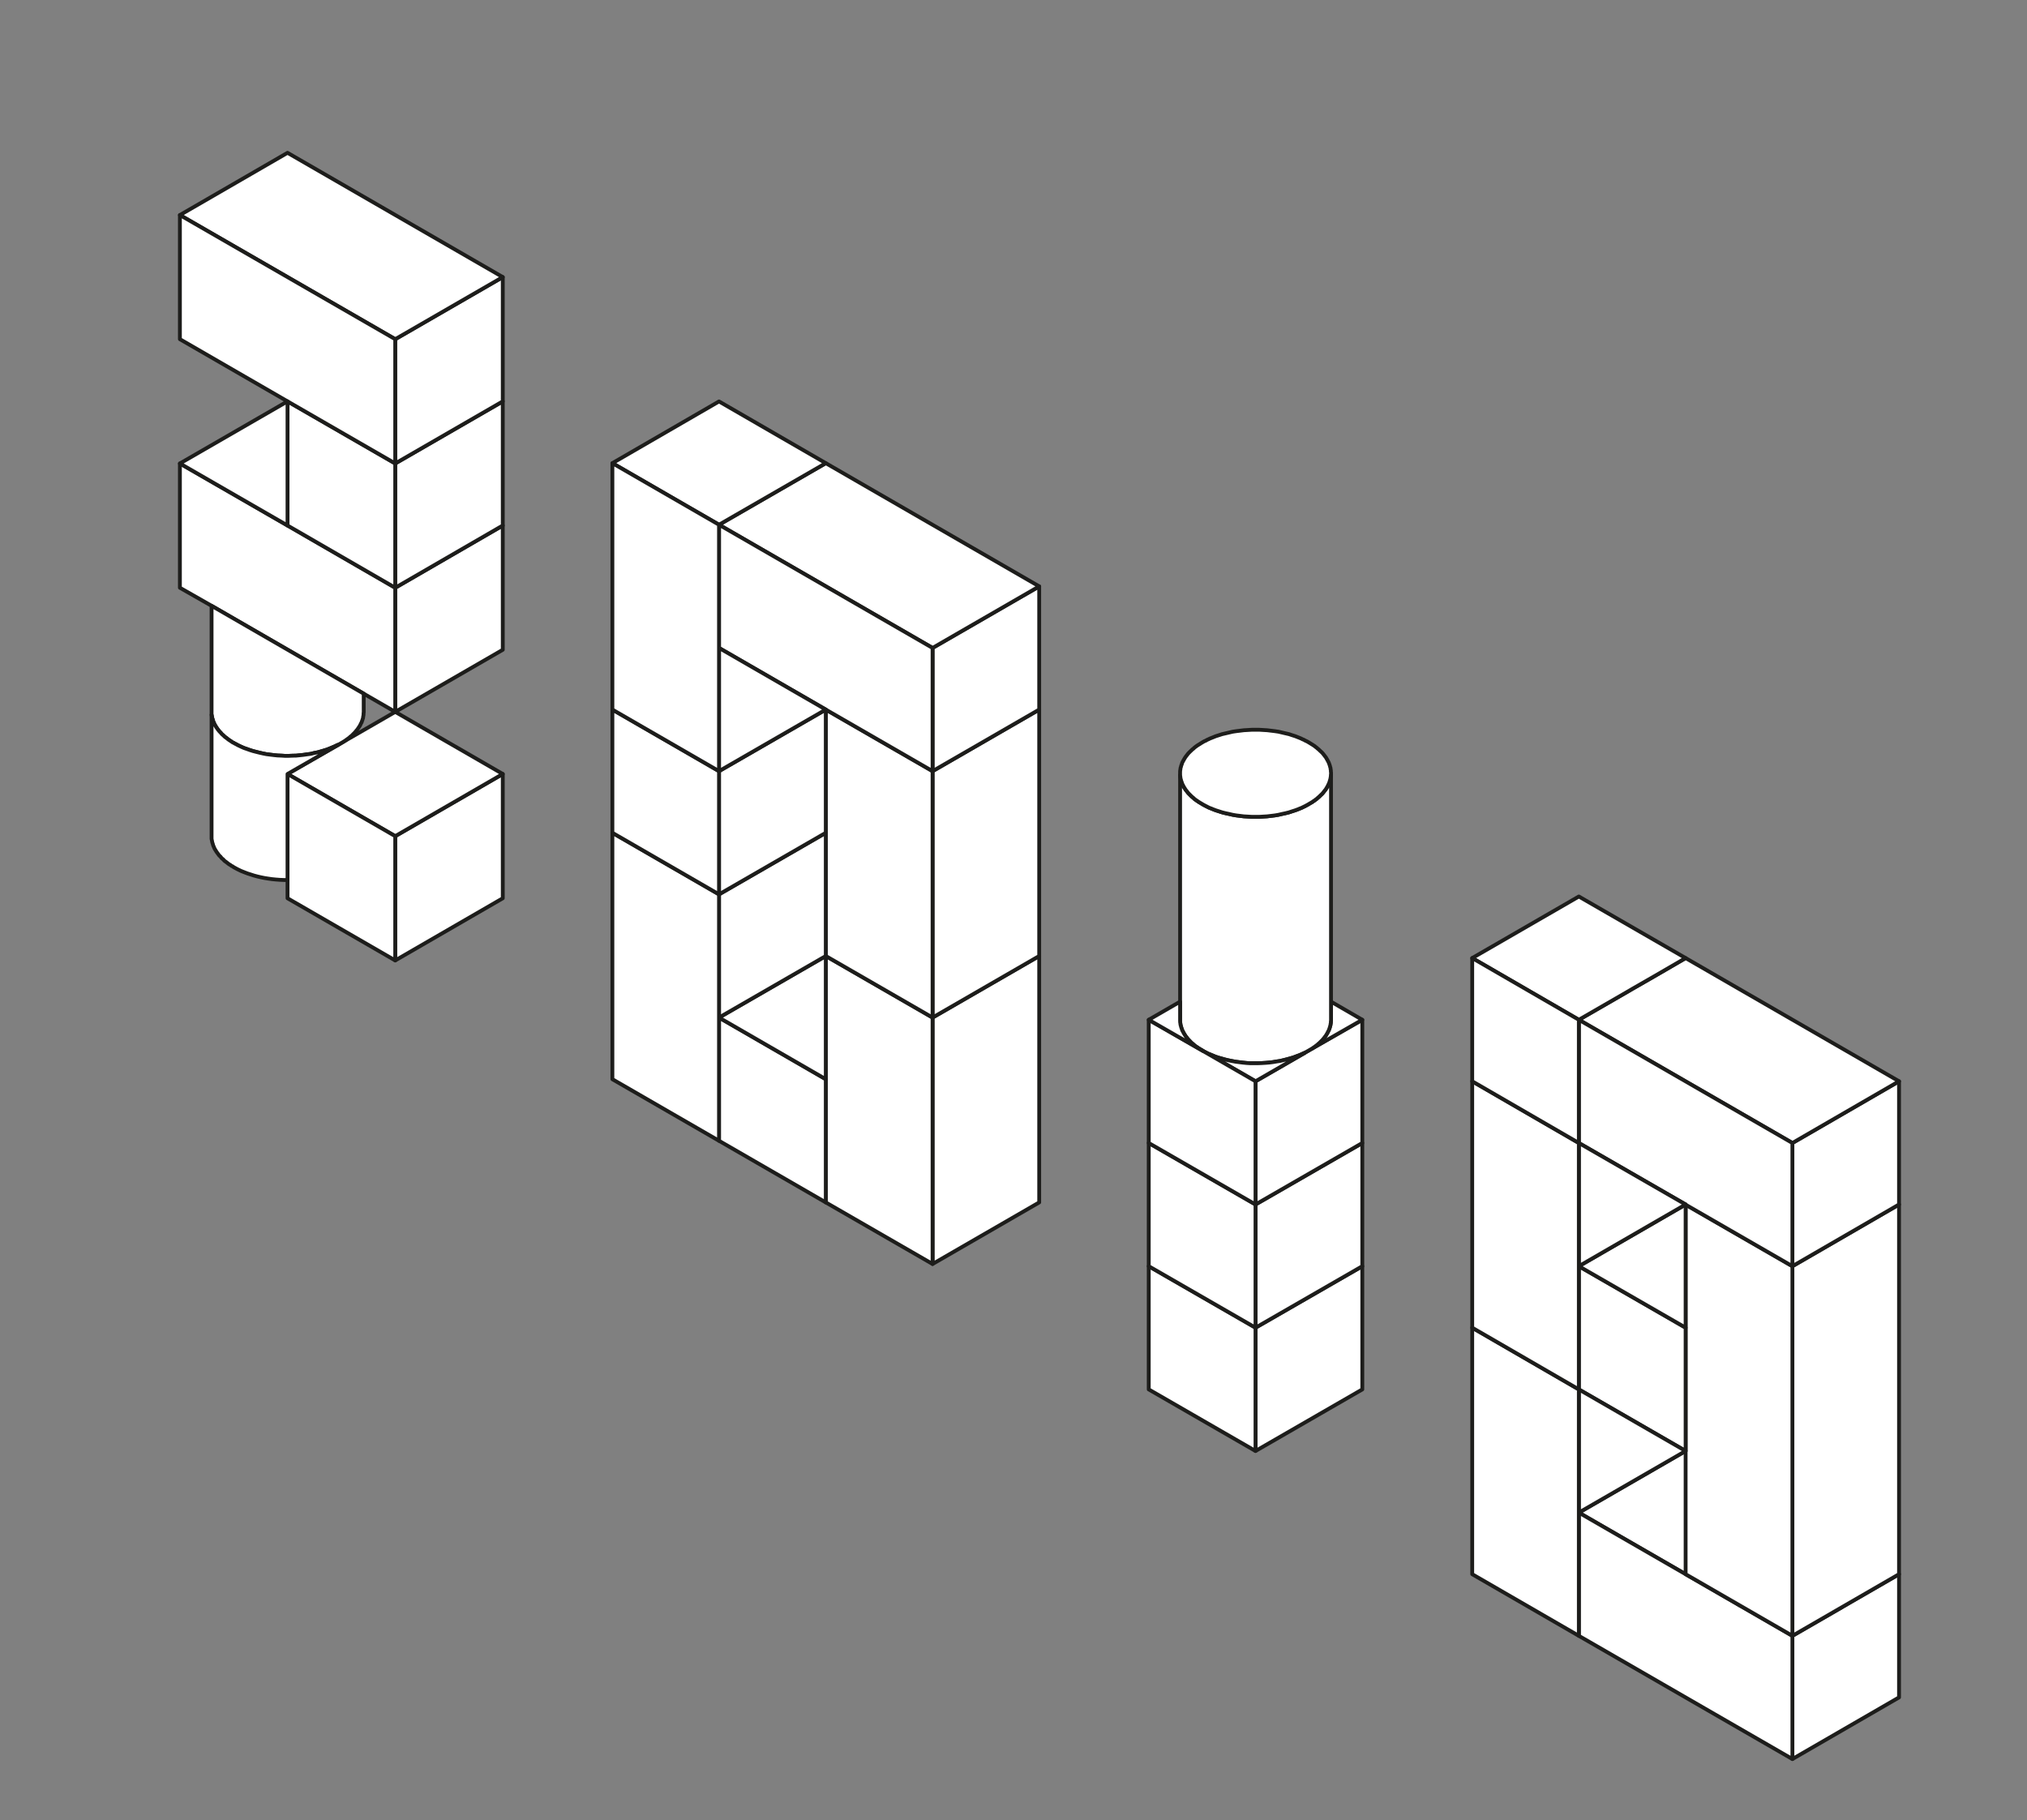 <svg xmlns="http://www.w3.org/2000/svg" viewBox="0 0 265 238"><rect x="0" y="0" width="265" height="238" fill="#808080" stroke="none"/><defs><style>.cls-1{fill:#fff;stroke:#1d1d1b;stroke-linecap:round;stroke-linejoin:round;stroke-width:0.5px;}.cls-2{fill:none;}</style></defs><title>2018 b&amp;amp;n</title><g id="Capa_2" data-name="Capa 2"><g id="Capa_2-2" data-name="Capa 2"><g id="POLYLINE"><polygon class="cls-1" points="227.04 209.68 206.41 197.78 220.37 189.72 224.46 192.08 224.46 205.83 224.46 205.9 224.46 205.98 224.46 206.05 224.48 206.13 224.48 206.21 224.49 206.27 224.49 206.34 224.51 206.42 224.52 206.49 224.54 206.57 224.55 206.65 224.58 206.71 224.6 206.78 224.61 206.86 224.64 206.93 224.68 206.99 224.69 207.07 224.72 207.15 224.75 207.21 224.78 207.28 224.81 207.36 224.86 207.42 224.89 207.49 224.92 207.55 224.96 207.63 225.01 207.69 225.04 207.77 225.08 207.83 225.18 207.96 225.27 208.1 225.37 208.22 225.48 208.34 225.58 208.48 225.71 208.6 225.81 208.72 225.93 208.83 226.07 208.95 226.19 209.06 226.33 209.16 226.46 209.28 226.6 209.37 226.75 209.48 226.9 209.59 227.04 209.68"/><polygon class="cls-1" points="248.27 205.83 248.27 221.94 234.33 230 234.33 213.89 240.86 210.12 240.85 210.1 241.09 209.98 241.3 209.86 241.45 209.77 241.6 209.68 248.27 205.83"/><polygon class="cls-1" points="248.27 157.49 248.27 205.83 234.33 213.89 234.33 197.78 234.33 165.56 248.27 157.49"/><polygon class="cls-1" points="248.27 141.38 248.27 157.49 234.33 165.56 234.33 149.45 248.27 141.38"/><polygon class="cls-1" points="248.27 141.38 234.33 149.45 206.41 133.34 212.96 129.56 213.4 129.3 216.29 127.64 220.37 125.27 248.27 141.38"/><polygon class="cls-1" points="234.33 213.89 234.33 230 206.41 213.89 206.41 197.78 227.04 209.68 227.19 209.77 227.34 209.86 227.49 209.95 227.65 210.03 234.33 213.89"/><polygon class="cls-1" points="234.33 165.56 234.33 197.78 234.33 213.89 220.37 205.83 220.37 173.6 220.37 157.51 234.33 165.56"/><polygon class="cls-1" points="234.33 149.45 234.33 165.56 220.37 157.51 220.37 157.49 206.41 149.45 206.41 133.34 234.33 149.45"/><polygon class="cls-1" points="220.37 173.6 220.37 189.72 206.41 181.67 206.41 165.56 220.37 173.6"/><polygon class="cls-1" points="220.37 157.51 220.37 173.6 206.41 165.56 220.37 157.49 220.37 157.51"/><polygon class="cls-1" points="220.37 125.27 216.29 127.64 213.4 129.3 212.96 129.56 206.41 133.34 192.47 125.27 206.41 117.22 220.37 125.27"/><polygon class="cls-1" points="220.37 157.49 206.41 165.56 206.41 149.45 220.37 157.49"/><polygon class="cls-1" points="220.37 189.72 206.41 197.78 206.41 181.67 220.37 189.72"/><polygon class="cls-1" points="206.41 197.78 206.41 213.89 192.47 205.83 192.47 173.6 206.41 181.67 206.41 197.78"/><polygon class="cls-1" points="206.41 165.56 206.41 181.67 192.47 173.6 192.47 141.38 206.41 149.45 206.41 165.56"/><polygon class="cls-1" points="206.41 133.34 206.41 149.45 192.47 141.38 192.47 125.27 206.41 133.34"/><polygon class="cls-1" points="178.1 165.56 178.1 181.67 164.14 189.72 164.14 173.6 178.1 165.56"/><polygon class="cls-1" points="178.1 149.45 178.1 165.56 164.14 173.6 164.14 157.49 178.1 149.45"/><polygon class="cls-1" points="170.57 137.67 170.57 137.66 170.74 137.56 170.9 137.47 171.11 137.35 171.57 137.08 178.1 133.34 178.1 149.45 164.14 157.49 164.14 141.38 170.57 137.67"/><polygon class="cls-1" points="178.1 133.34 171.57 137.08 171.72 136.97 171.86 136.88 171.99 136.78 172.14 136.67 172.27 136.56 172.4 136.44 172.52 136.34 172.64 136.22 172.77 136.09 172.89 135.97 172.99 135.85 173.1 135.72 173.19 135.59 173.3 135.46 173.39 135.32 173.42 135.26 173.46 135.2 173.51 135.12 173.54 135.06 173.58 134.99 173.61 134.91 173.65 134.85 173.68 134.78 173.72 134.72 173.75 134.64 173.77 134.56 173.8 134.5 173.83 134.43 173.84 134.35 173.87 134.28 173.89 134.22 173.9 134.14 173.93 134.06 173.95 133.99 173.95 133.91 173.96 133.85 173.98 133.78 173.99 133.7 173.99 133.62 173.99 133.55 174.01 133.47 174.01 133.4 174.01 133.34 174.01 130.97 178.1 133.34"/><polygon class="cls-1" points="174.01 133.4 174.01 133.47 173.99 133.55 173.99 133.62 173.99 133.7 173.98 133.78 173.96 133.85 173.95 133.91 173.95 133.99 173.93 134.06 173.9 134.14 173.89 134.22 173.87 134.28 173.84 134.35 173.83 134.43 173.8 134.5 173.77 134.56 173.75 134.64 173.72 134.72 173.68 134.78 173.65 134.85 173.61 134.91 173.58 134.99 173.54 135.06 173.51 135.12 173.46 135.2 173.42 135.26 173.39 135.32 173.3 135.46 173.19 135.59 173.1 135.72 172.99 135.85 172.89 135.97 172.77 136.09 172.64 136.22 172.52 136.34 172.4 136.44 172.27 136.56 172.14 136.67 171.99 136.78 171.86 136.88 171.72 136.97 171.57 137.08 171.11 137.35 170.9 137.47 170.74 137.56 170.57 137.66 170.4 137.73 170.24 137.81 169.87 137.97 169.49 138.11 169.1 138.26 168.69 138.38 168.26 138.5 167.82 138.61 167.37 138.72 166.9 138.79 166.43 138.87 165.95 138.93 165.46 138.97 164.96 139 164.46 139.02 163.96 139.02 163.46 139.02 162.97 138.99 162.47 138.94 161.99 138.88 161.52 138.82 161.05 138.73 160.6 138.64 160.14 138.53 159.72 138.41 159.29 138.29 158.9 138.16 158.52 138 158.16 137.85 157.97 137.78 157.81 137.7 157.64 137.61 157.47 137.53 157.32 137.44 157.17 137.35 157.02 137.26 156.87 137.17 156.72 137.08 156.56 136.97 156.43 136.88 156.28 136.78 156.14 136.67 156.02 136.56 155.88 136.44 155.76 136.34 155.64 136.22 155.52 136.09 155.4 135.97 155.29 135.85 155.19 135.72 155.09 135.59 154.99 135.46 154.9 135.32 154.87 135.26 154.82 135.2 154.78 135.12 154.75 135.06 154.7 134.99 154.67 134.91 154.64 134.85 154.59 134.78 154.56 134.72 154.53 134.64 154.52 134.56 154.49 134.5 154.46 134.43 154.44 134.35 154.41 134.28 154.4 134.22 154.38 134.14 154.35 134.06 154.34 133.99 154.32 133.91 154.32 133.85 154.31 133.78 154.29 133.7 154.29 133.62 154.28 133.55 154.28 133.47 154.28 133.4 154.28 133.34 154.28 130.97 154.28 101.33 154.29 101.4 154.29 101.48 154.31 101.55 154.32 101.63 154.32 101.69 154.34 101.77 154.35 101.84 154.38 101.92 154.4 101.99 154.41 102.05 154.44 102.13 154.46 102.2 154.49 102.28 154.52 102.34 154.53 102.42 154.56 102.49 154.59 102.55 154.64 102.63 154.67 102.69 154.7 102.77 154.75 102.84 154.78 102.9 154.82 102.98 154.87 103.04 154.9 103.1 154.99 103.24 155.09 103.37 155.19 103.49 155.29 103.63 155.4 103.75 155.52 103.87 155.64 103.99 155.76 104.11 155.88 104.22 156.02 104.33 156.14 104.45 156.28 104.56 156.43 104.66 156.56 104.75 156.72 104.86 156.87 104.95 157.02 105.04 157.17 105.13 157.32 105.22 157.49 105.31 157.66 105.4 157.82 105.48 157.99 105.57 158.17 105.65 158.37 105.72 158.55 105.8 158.94 105.95 159.35 106.08 159.78 106.22 160.22 106.33 160.69 106.43 161.16 106.54 161.63 106.62 162.13 106.68 162.61 106.74 163.13 106.77 163.63 106.8 164.14 106.8 164.66 106.8 165.16 106.77 165.66 106.74 166.16 106.68 166.66 106.62 167.13 106.54 167.6 106.43 168.07 106.33 168.51 106.22 168.93 106.08 169.34 105.95 169.74 105.8 169.92 105.72 170.11 105.65 170.28 105.57 170.46 105.48 170.63 105.4 170.79 105.31 170.96 105.22 171.11 105.13 171.26 105.04 171.42 104.95 171.57 104.86 171.72 104.75 171.86 104.66 171.99 104.56 172.14 104.45 172.27 104.33 172.4 104.22 172.52 104.11 172.64 103.99 172.77 103.87 172.89 103.75 172.99 103.63 173.1 103.49 173.19 103.37 173.3 103.24 173.39 103.1 173.42 103.04 173.46 102.98 173.51 102.9 173.54 102.84 173.58 102.77 173.61 102.69 173.65 102.63 173.68 102.55 173.72 102.49 173.75 102.42 173.77 102.34 173.8 102.28 173.83 102.2 173.84 102.13 173.87 102.05 173.89 101.99 173.9 101.92 173.93 101.84 173.95 101.77 173.95 101.69 173.96 101.63 173.98 101.55 173.99 101.48 173.99 101.4 173.99 101.33 174.01 101.25 174.01 130.97 174.01 133.34 174.01 133.4"/><polygon class="cls-1" points="174.01 101.17 174.01 101.25 173.99 101.33 173.99 101.4 173.99 101.48 173.98 101.55 173.96 101.63 173.95 101.69 173.95 101.77 173.93 101.84 173.9 101.92 173.89 101.99 173.87 102.05 173.84 102.13 173.83 102.2 173.8 102.28 173.77 102.34 173.75 102.42 173.72 102.49 173.68 102.55 173.65 102.63 173.61 102.69 173.58 102.77 173.54 102.84 173.51 102.9 173.46 102.98 173.42 103.04 173.39 103.1 173.3 103.24 173.19 103.37 173.1 103.49 172.99 103.63 172.89 103.75 172.77 103.87 172.64 103.99 172.52 104.11 172.4 104.22 172.27 104.33 172.14 104.45 171.99 104.56 171.86 104.66 171.72 104.75 171.57 104.86 171.42 104.95 171.26 105.04 171.11 105.13 170.96 105.22 170.79 105.31 170.63 105.4 170.46 105.48 170.28 105.57 170.11 105.65 169.92 105.72 169.74 105.8 169.34 105.95 168.93 106.08 168.51 106.22 168.07 106.33 167.6 106.43 167.13 106.54 166.66 106.62 166.16 106.68 165.66 106.74 165.16 106.77 164.66 106.8 164.14 106.8 163.63 106.8 163.13 106.77 162.61 106.74 162.13 106.68 161.63 106.62 161.16 106.54 160.69 106.43 160.22 106.33 159.78 106.22 159.35 106.08 158.94 105.95 158.55 105.8 158.37 105.72 158.17 105.65 157.99 105.57 157.82 105.48 157.66 105.4 157.49 105.31 157.32 105.22 157.17 105.13 157.02 105.04 156.87 104.95 156.72 104.86 156.56 104.75 156.43 104.66 156.28 104.56 156.14 104.45 156.02 104.33 155.88 104.22 155.76 104.11 155.64 103.99 155.52 103.87 155.4 103.75 155.29 103.63 155.19 103.49 155.09 103.37 154.99 103.24 154.9 103.1 154.87 103.04 154.82 102.98 154.78 102.9 154.75 102.84 154.7 102.77 154.67 102.69 154.64 102.63 154.59 102.55 154.56 102.49 154.53 102.42 154.52 102.34 154.49 102.28 154.46 102.2 154.44 102.13 154.41 102.05 154.4 101.99 154.38 101.92 154.35 101.84 154.34 101.77 154.32 101.69 154.32 101.63 154.31 101.55 154.29 101.48 154.29 101.4 154.28 101.33 154.28 101.11 154.28 101.04 154.28 100.96 154.28 100.89 154.29 100.81 154.29 100.73 154.31 100.66 154.32 100.6 154.32 100.52 154.34 100.45 154.35 100.37 154.38 100.3 154.4 100.23 154.41 100.16 154.44 100.08 154.46 100.01 154.49 99.95 154.52 99.87 154.53 99.8 154.56 99.72 154.59 99.66 154.64 99.58 154.67 99.52 154.7 99.45 154.75 99.39 154.78 99.31 154.82 99.25 154.87 99.17 154.9 99.11 154.99 98.98 155.09 98.84 155.19 98.72 155.29 98.58 155.4 98.46 155.52 98.34 155.64 98.22 155.76 98.11 155.88 97.99 156.02 97.89 156.14 97.77 156.28 97.66 156.43 97.55 156.56 97.46 156.72 97.36 156.87 97.27 157.02 97.17 157.17 97.08 157.32 96.99 157.49 96.9 157.66 96.83 157.82 96.73 157.99 96.66 158.17 96.57 158.37 96.49 158.55 96.42 158.94 96.26 159.35 96.13 159.78 95.99 160.22 95.89 160.69 95.78 161.16 95.67 161.63 95.6 162.13 95.54 162.61 95.48 163.13 95.45 163.63 95.42 164.14 95.42 164.66 95.42 165.16 95.45 165.66 95.48 166.16 95.54 166.66 95.6 167.13 95.67 167.6 95.78 168.07 95.89 168.51 95.99 168.93 96.13 169.34 96.26 169.74 96.42 169.92 96.49 170.11 96.57 170.28 96.66 170.46 96.73 170.63 96.83 170.79 96.9 170.96 96.99 171.11 97.08 171.26 97.17 171.42 97.27 171.57 97.36 171.72 97.46 171.86 97.55 171.99 97.66 172.14 97.77 172.27 97.89 172.4 97.99 172.52 98.11 172.64 98.22 172.77 98.34 172.89 98.46 172.99 98.58 173.1 98.72 173.19 98.84 173.3 98.98 173.39 99.11 173.42 99.17 173.46 99.25 173.51 99.31 173.54 99.39 173.58 99.45 173.61 99.52 173.65 99.58 173.68 99.66 173.72 99.72 173.75 99.8 173.77 99.87 173.8 99.95 173.83 100.01 173.84 100.08 173.87 100.16 173.89 100.23 173.9 100.3 173.93 100.37 173.95 100.45 173.95 100.52 173.96 100.6 173.98 100.66 173.99 100.73 173.99 100.81 173.99 100.89 174.01 100.96 174.01 101.04 174.01 101.11 174.01 101.17"/><polygon class="cls-1" points="170.57 137.66 170.57 137.67 164.14 141.38 157.47 137.53 157.64 137.61 157.81 137.7 157.97 137.78 158.16 137.85 158.52 138 158.9 138.16 159.29 138.29 159.72 138.41 160.14 138.53 160.6 138.64 161.05 138.73 161.52 138.82 161.99 138.88 162.47 138.94 162.97 138.99 163.46 139.02 163.96 139.02 164.46 139.02 164.96 139 165.46 138.97 165.95 138.93 166.43 138.87 166.9 138.79 167.37 138.72 167.82 138.61 168.26 138.5 168.69 138.38 169.1 138.26 169.49 138.11 169.87 137.97 170.24 137.81 170.4 137.73 170.57 137.66"/><polygon class="cls-1" points="164.14 173.6 164.14 189.72 150.18 181.67 150.18 165.56 164.14 173.6"/><polygon class="cls-1" points="164.14 157.49 164.14 173.6 150.18 165.56 150.18 149.45 164.14 157.49"/><polygon class="cls-1" points="164.14 141.38 164.14 157.49 150.18 149.45 150.18 133.34 157.32 137.44 157.47 137.53 164.14 141.38"/><polygon class="cls-1" points="157.32 137.44 150.18 133.34 154.28 130.97 154.28 133.34 154.28 133.4 154.28 133.47 154.28 133.55 154.29 133.62 154.29 133.7 154.31 133.78 154.32 133.85 154.32 133.91 154.34 133.99 154.35 134.06 154.38 134.14 154.4 134.22 154.41 134.28 154.44 134.35 154.46 134.43 154.49 134.5 154.52 134.56 154.53 134.64 154.56 134.72 154.59 134.78 154.64 134.85 154.67 134.91 154.7 134.99 154.75 135.06 154.78 135.12 154.82 135.2 154.87 135.26 154.9 135.32 154.99 135.46 155.09 135.59 155.19 135.72 155.29 135.85 155.4 135.97 155.52 136.09 155.64 136.22 155.76 136.34 155.88 136.44 156.02 136.56 156.14 136.67 156.28 136.78 156.43 136.88 156.56 136.97 156.72 137.08 156.87 137.17 157.02 137.26 157.17 137.35 157.32 137.44"/><polygon class="cls-1" points="135.86 125 135.86 157.22 121.92 165.27 121.92 133.05 135.86 125"/><polygon class="cls-1" points="135.86 92.78 135.86 125 121.92 133.05 121.92 100.83 135.86 92.78"/><polygon class="cls-1" points="135.86 76.67 135.86 92.78 121.92 100.83 121.92 84.72 135.86 76.67"/><polygon class="cls-1" points="135.86 76.67 121.92 84.72 94 68.61 107.96 60.56 135.86 76.67"/><polygon class="cls-1" points="121.92 133.05 121.92 165.27 107.96 157.22 107.96 141.11 107.96 125 121.92 133.05"/><polygon class="cls-1" points="121.92 100.83 121.92 133.05 107.96 125 107.96 108.89 107.96 92.78 121.92 100.83"/><polygon class="cls-1" points="121.92 84.72 121.92 100.83 107.96 92.78 94 84.72 94 68.61 121.92 84.72"/><polygon class="cls-1" points="107.96 141.11 107.96 157.22 94 149.16 94 133.05 107.96 141.11"/><polygon class="cls-1" points="107.96 125 107.96 141.11 94 133.05 107.96 125"/><polygon class="cls-1" points="107.96 108.89 107.96 125 94 133.05 94 116.94 107.96 108.89"/><polygon class="cls-1" points="107.96 92.78 107.96 108.89 94 116.94 94 100.83 107.96 92.78"/><polygon class="cls-1" points="107.96 60.56 94 68.61 80.06 60.56 94 52.49 107.96 60.56"/><polygon class="cls-1" points="107.96 92.78 94 100.83 94 84.72 107.96 92.78"/><polygon class="cls-1" points="94 133.05 94 149.16 80.06 141.11 80.06 108.89 94 116.94 94 133.05"/><polygon class="cls-1" points="94 100.83 94 116.94 80.06 108.89 80.06 92.78 94 100.83"/><polygon class="cls-1" points="94 84.72 94 100.83 80.06 92.78 80.06 60.56 94 68.61 94 84.72"/><polygon class="cls-1" points="65.73 101.2 65.73 117.45 51.67 125.58 51.67 109.33 65.73 101.2"/><polygon class="cls-1" points="65.73 68.71 65.73 84.96 51.67 93.08 51.67 76.85 65.73 68.71"/><polygon class="cls-1" points="65.73 52.48 65.73 68.71 51.67 76.85 51.67 60.6 65.73 52.48"/><polygon class="cls-1" points="65.73 36.23 65.73 52.48 51.67 60.6 51.67 44.35 65.73 36.23"/><polygon class="cls-1" points="65.73 36.23 51.67 44.35 23.52 28.12 37.59 19.98 65.73 36.23"/><polygon class="cls-1" points="65.73 101.2 51.67 109.33 37.59 101.2 44.2 97.4 44.64 97.14 44.8 97.05 44.94 96.96 47.55 95.46 51.67 93.08 65.73 101.2"/><polygon class="cls-1" points="51.67 109.33 51.67 125.58 37.59 117.45 37.59 115.07 37.59 101.2 51.67 109.33"/><polygon class="cls-1" points="51.67 76.85 51.67 93.08 47.55 90.7 27.66 79.21 23.52 76.85 23.52 60.6 37.59 68.71 51.67 76.85"/><polygon class="cls-1" points="51.67 60.6 51.67 76.85 37.59 68.71 37.59 52.48 51.67 60.6"/><polygon class="cls-1" points="51.67 44.35 51.67 60.6 37.59 52.48 23.52 44.35 23.52 28.12 51.67 44.35"/><polygon class="cls-1" points="47.55 93.08 47.55 93.16 47.53 93.23 47.53 93.31 47.53 93.39 47.52 93.46 47.52 93.52 47.5 93.61 47.49 93.67 47.47 93.75 47.47 93.82 47.46 93.9 47.43 93.98 47.41 94.04 47.38 94.11 47.37 94.19 47.34 94.25 47.3 94.34 47.29 94.42 47.26 94.48 47.21 94.55 47.18 94.61 47.15 94.69 47.11 94.76 47.08 94.82 47.05 94.9 47 94.96 46.96 95.02 46.91 95.1 46.82 95.23 46.73 95.37 46.62 95.49 46.53 95.61 46.41 95.75 46.3 95.87 46.17 95.99 46.06 96.11 45.94 96.22 45.79 96.33 45.67 96.45 45.53 96.55 45.38 96.66 45.24 96.76 45.09 96.87 44.94 96.96 44.8 97.05 44.64 97.14 44.2 97.4 44.18 97.39 44.02 97.46 43.85 97.55 43.5 97.7 43.12 97.86 42.74 98.01 42.35 98.13 41.94 98.25 41.52 98.37 41.06 98.46 40.62 98.57 40.15 98.63 39.67 98.7 39.2 98.75 38.71 98.8 38.23 98.81 37.74 98.83 37.24 98.83 36.76 98.8 36.26 98.78 35.79 98.73 35.3 98.67 34.83 98.61 34.38 98.52 33.94 98.42 33.5 98.31 33.07 98.2 32.66 98.07 32.27 97.93 31.89 97.8 31.53 97.64 31.19 97.48 31.03 97.4 30.88 97.31 30.71 97.23 30.56 97.14 30.41 97.07 30.25 96.96 30.12 96.87 29.95 96.76 29.82 96.67 29.68 96.55 29.54 96.45 29.39 96.34 29.27 96.22 29.15 96.11 29.01 95.99 28.91 95.87 28.8 95.75 28.68 95.63 28.57 95.49 28.47 95.37 28.38 95.23 28.28 95.1 28.24 95.02 28.21 94.98 28.16 94.9 28.12 94.82 28.07 94.76 28.04 94.69 28.01 94.61 27.98 94.55 27.95 94.48 27.92 94.42 27.89 94.34 27.86 94.26 27.84 94.19 27.82 94.11 27.8 94.04 27.77 93.98 27.75 93.9 27.74 93.82 27.72 93.75 27.71 93.67 27.69 93.61 27.68 93.52 27.66 93.46 27.66 93.39 27.66 93.31 27.66 93.08 27.66 79.21 47.55 90.7 47.55 90.72 47.55 93.08"/><polygon class="cls-1" points="44.2 97.4 37.59 101.2 37.59 115.07 37.09 115.06 36.58 115.04 36.06 115 35.56 114.95 35.07 114.88 34.57 114.8 34.12 114.71 33.65 114.6 33.2 114.48 32.77 114.34 32.36 114.21 31.97 114.06 31.77 113.98 31.59 113.91 31.41 113.83 31.23 113.74 31.06 113.66 30.89 113.57 30.71 113.47 30.56 113.39 30.41 113.28 30.25 113.21 30.12 113.1 29.95 113.01 29.82 112.91 29.68 112.8 29.54 112.69 29.39 112.59 29.27 112.47 29.15 112.34 29.01 112.24 28.91 112.12 28.8 111.98 28.68 111.88 28.57 111.74 28.47 111.6 28.38 111.48 28.28 111.34 28.24 111.27 28.21 111.21 28.16 111.15 28.12 111.07 28.07 111 28.04 110.94 28.01 110.86 27.98 110.8 27.95 110.72 27.92 110.65 27.89 110.59 27.86 110.51 27.84 110.42 27.82 110.36 27.8 110.28 27.77 110.22 27.75 110.15 27.74 110.06 27.72 110 27.71 109.92 27.69 109.84 27.68 109.77 27.66 109.69 27.66 109.63 27.66 109.56 27.66 109.47 27.66 109.4 27.66 109.33 27.66 93.46 27.68 93.52 27.69 93.61 27.71 93.67 27.72 93.75 27.74 93.82 27.75 93.9 27.77 93.98 27.8 94.04 27.82 94.11 27.84 94.19 27.86 94.26 27.89 94.34 27.92 94.42 27.95 94.48 27.98 94.55 28.01 94.61 28.04 94.69 28.07 94.76 28.12 94.82 28.16 94.9 28.21 94.98 28.24 95.02 28.28 95.1 28.38 95.23 28.47 95.37 28.57 95.49 28.68 95.63 28.8 95.75 28.91 95.87 29.01 95.99 29.15 96.11 29.27 96.22 29.39 96.34 29.54 96.45 29.68 96.55 29.82 96.67 29.95 96.76 30.12 96.87 30.25 96.96 30.41 97.07 30.56 97.14 30.71 97.23 30.88 97.31 31.03 97.4 31.19 97.48 31.53 97.64 31.89 97.8 32.27 97.93 32.66 98.07 33.07 98.2 33.5 98.31 33.94 98.42 34.38 98.52 34.83 98.61 35.3 98.67 35.79 98.73 36.26 98.78 36.76 98.8 37.24 98.83 37.74 98.83 38.23 98.81 38.71 98.8 39.2 98.75 39.67 98.7 40.15 98.63 40.62 98.57 41.06 98.46 41.52 98.37 41.94 98.25 42.35 98.13 42.74 98.01 43.12 97.86 43.5 97.7 43.85 97.55 44.02 97.46 44.18 97.39 44.2 97.4"/><polygon class="cls-1" points="37.59 52.48 37.59 68.71 23.52 60.6 37.59 52.48"/></g><rect class="cls-2" width="265" height="238"/></g></g></svg>
